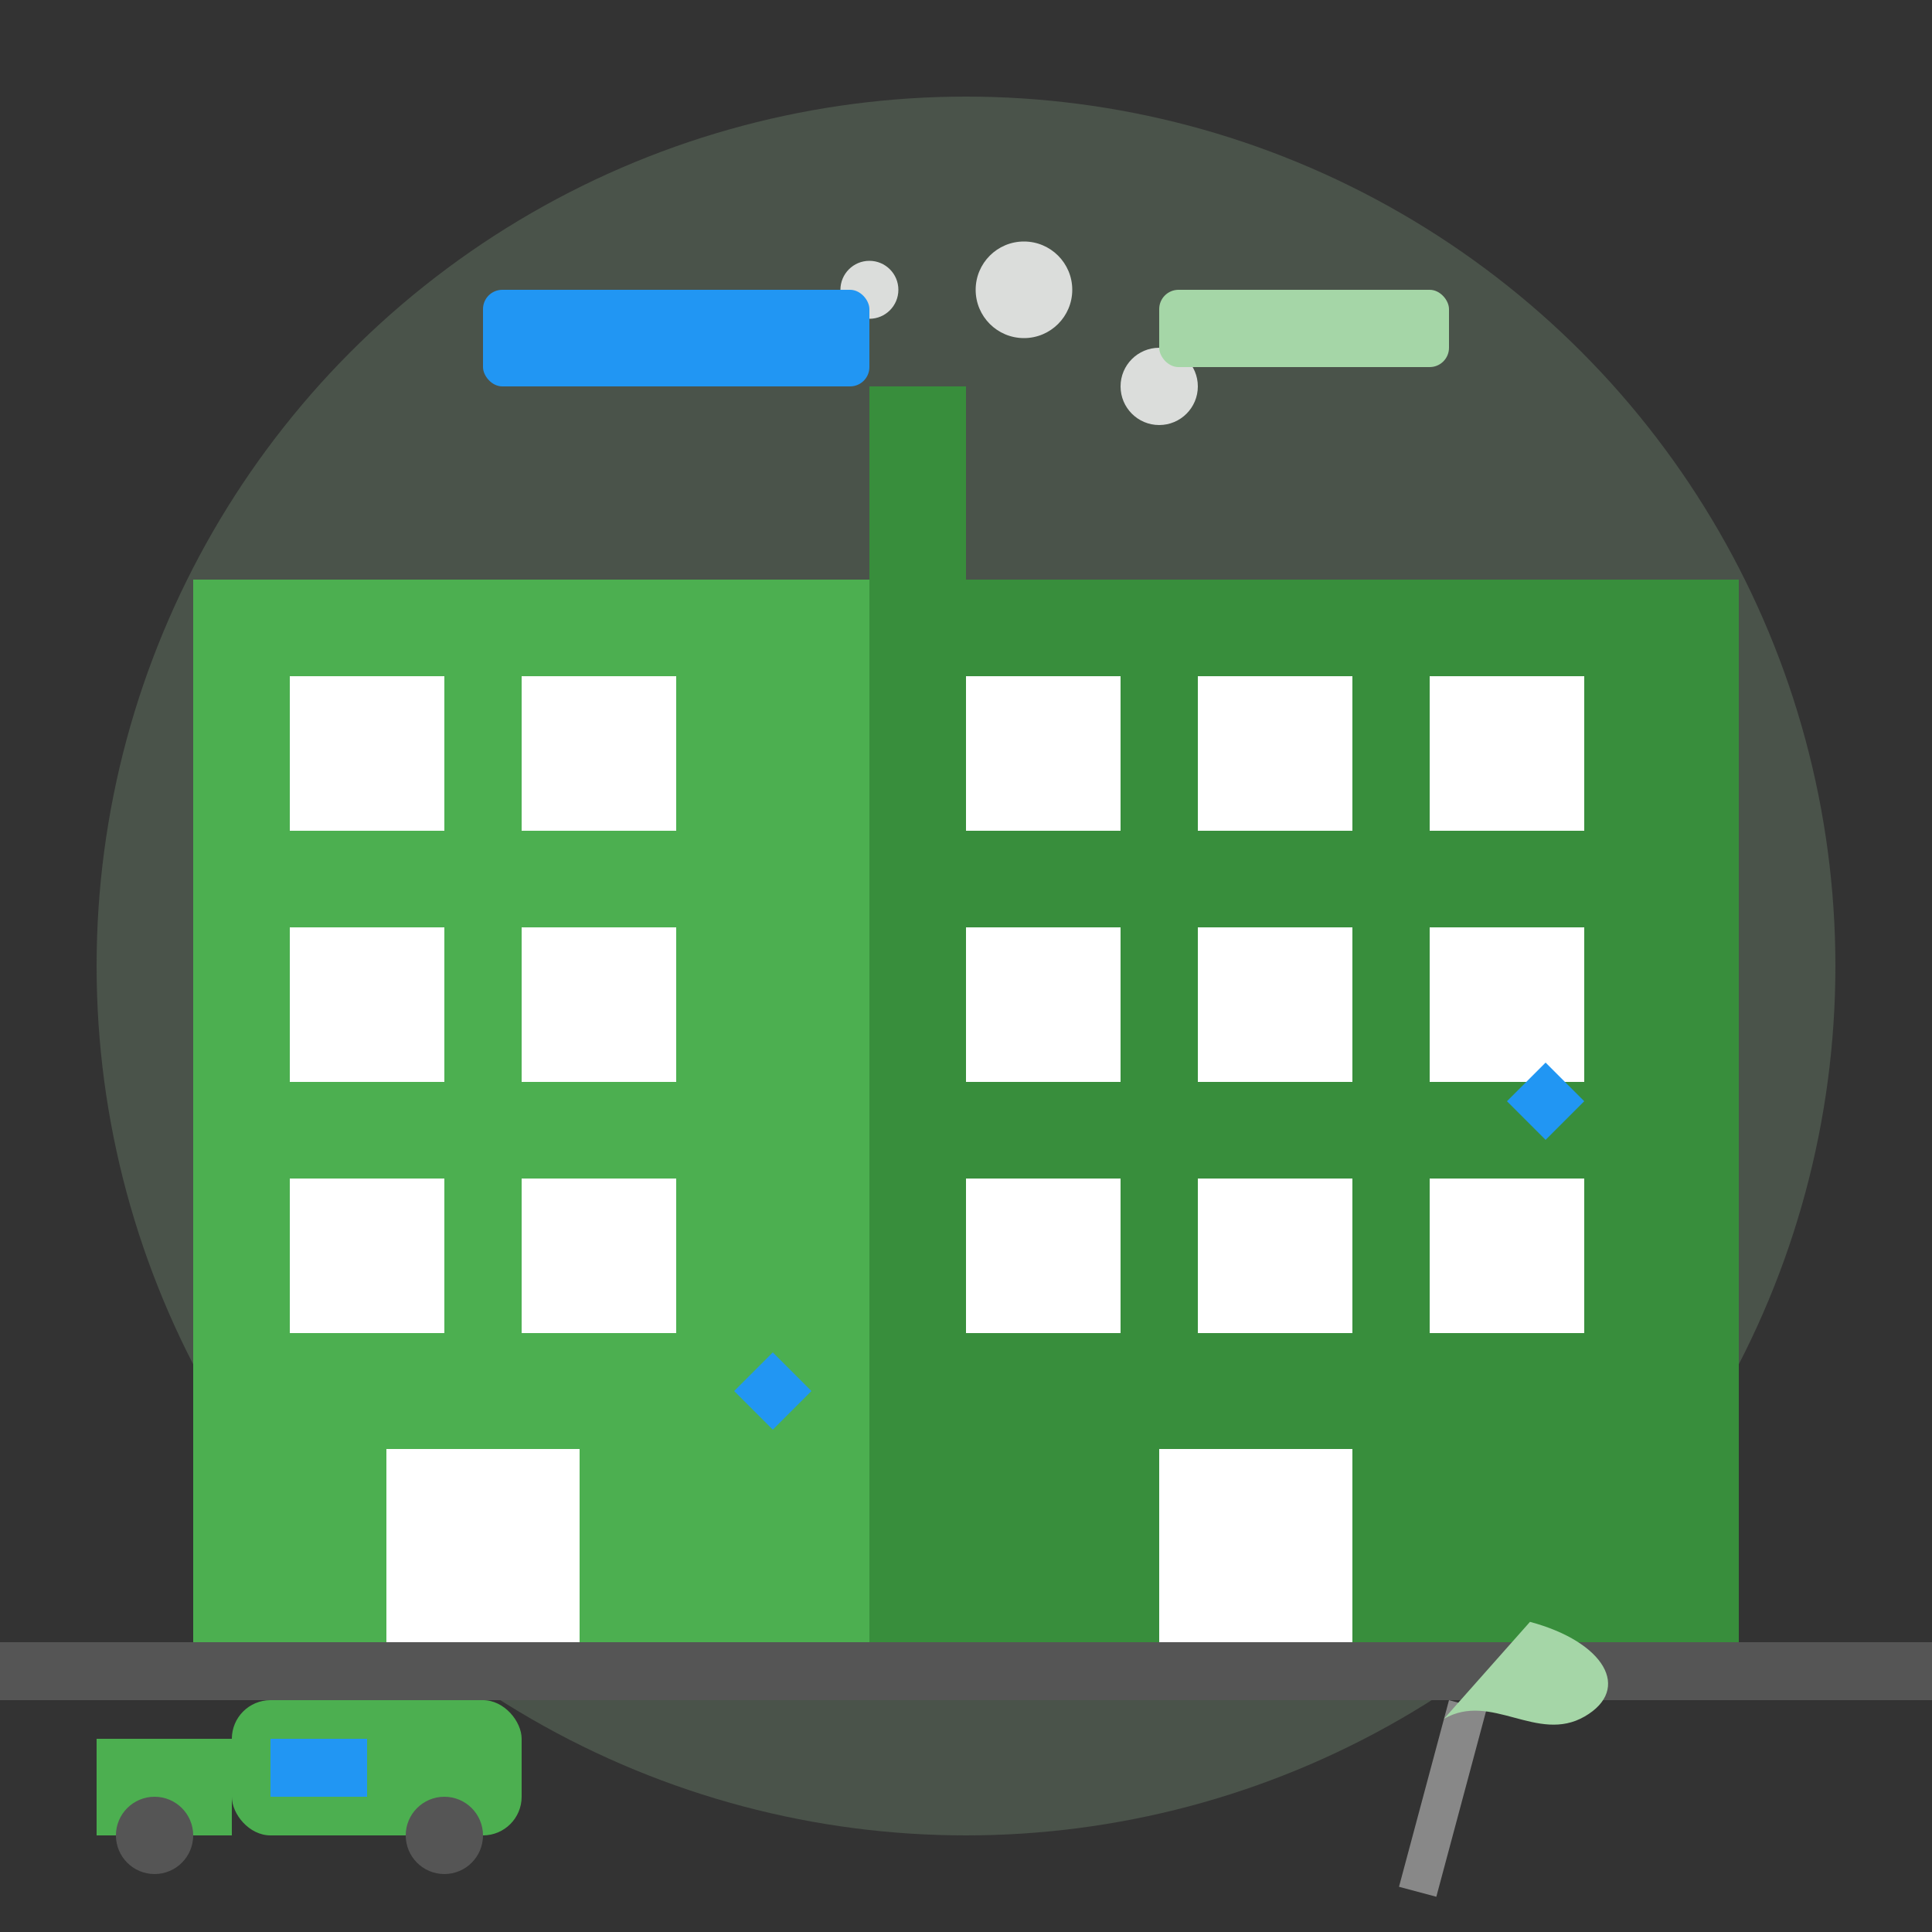 <svg xmlns="http://www.w3.org/2000/svg" width="100" height="100" viewBox="0 0 100 100">
  <rect x="0" y="0" width="100" height="100" fill="#333333" stroke="none"/>
  <style>
    .primary-color { fill: #4CAF50; }
    .primary-light { fill: #A5D6A7; }
    .primary-dark { fill: #388E3C; }
    .accent-color { fill: #2196F3; }
    .neutral-dark { fill: #555555; }
    .neutral-medium { fill: #888888; }
    .neutral-light { fill: #CCCCCC; }
    .white { fill: #FFFFFF; }
  </style>

  <!-- Background Circle -->
  <circle cx="50" cy="50" r="45" class="primary-light" opacity="0.2"/>
  
  <!-- Commercial Building -->
  <path class="primary-color" d="M10,30 L45,30 L45,85 L10,85 Z"/>
  <path class="primary-dark" d="M45,30 L90,30 L90,85 L45,85 Z"/>
  
  <!-- Windows Grid - Left Building -->
  <g class="white">
    <rect x="15" y="35" width="8" height="8"/>
    <rect x="27" y="35" width="8" height="8"/>
    
    <rect x="15" y="48" width="8" height="8"/>
    <rect x="27" y="48" width="8" height="8"/>
    
    <rect x="15" y="61" width="8" height="8"/>
    <rect x="27" y="61" width="8" height="8"/>
  </g>
  
  <!-- Windows Grid - Right Building -->
  <g class="white">
    <rect x="50" y="35" width="8" height="8"/>
    <rect x="62" y="35" width="8" height="8"/>
    <rect x="74" y="35" width="8" height="8"/>
    
    <rect x="50" y="48" width="8" height="8"/>
    <rect x="62" y="48" width="8" height="8"/>
    <rect x="74" y="48" width="8" height="8"/>
    
    <rect x="50" y="61" width="8" height="8"/>
    <rect x="62" y="61" width="8" height="8"/>
    <rect x="74" y="61" width="8" height="8"/>
  </g>
  
  <!-- Doors -->
  <rect x="20" y="75" width="10" height="10" class="white"/>
  <rect x="60" y="75" width="10" height="10" class="white"/>
  
  <!-- Street Elements -->
  <rect x="0" y="85" width="100" height="3" class="neutral-dark"/>
  <rect x="45" y="20" width="5" height="10" class="primary-dark"/>
  
  <!-- Cleaning Van -->
  <rect x="12" y="88" width="15" height="7" rx="2" class="primary-color"/>
  <rect x="5" y="90" width="7" height="5" class="primary-color"/>
  <circle cx="8" cy="95" r="2" class="neutral-dark"/>
  <circle cx="23" cy="95" r="2" class="neutral-dark"/>
  <rect x="14" y="90" width="5" height="3" class="accent-color"/>
  
  <!-- Cleaning Equipment -->
  <rect x="75" y="88" width="2" height="10" transform="rotate(15, 75, 88)" class="neutral-medium"/>
  <path class="primary-light" d="M78,83 C82,83 84,85 82,87 C80,89 77,87 75,89 L78,83 Z" transform="rotate(15, 75, 88)"/>
  
  <!-- Cleaning Bubbles -->
  <circle cx="53" cy="15" r="2.5" class="white" opacity="0.8"/>
  <circle cx="60" cy="20" r="2" class="white" opacity="0.8"/>
  <circle cx="45" cy="15" r="1.5" class="white" opacity="0.8"/>
  
  <!-- Commercial Signage -->
  <rect x="25" y="15" width="20" height="5" rx="1" class="accent-color"/>
  <rect x="60" y="15" width="15" height="4" rx="1" class="primary-light"/>
  
  <!-- Sparkles -->
  <path class="accent-color" d="M40,70 L42,72 L40,74 L38,72 Z"/>
  <path class="accent-color" d="M80,55 L82,57 L80,59 L78,57 Z"/>
</svg>
